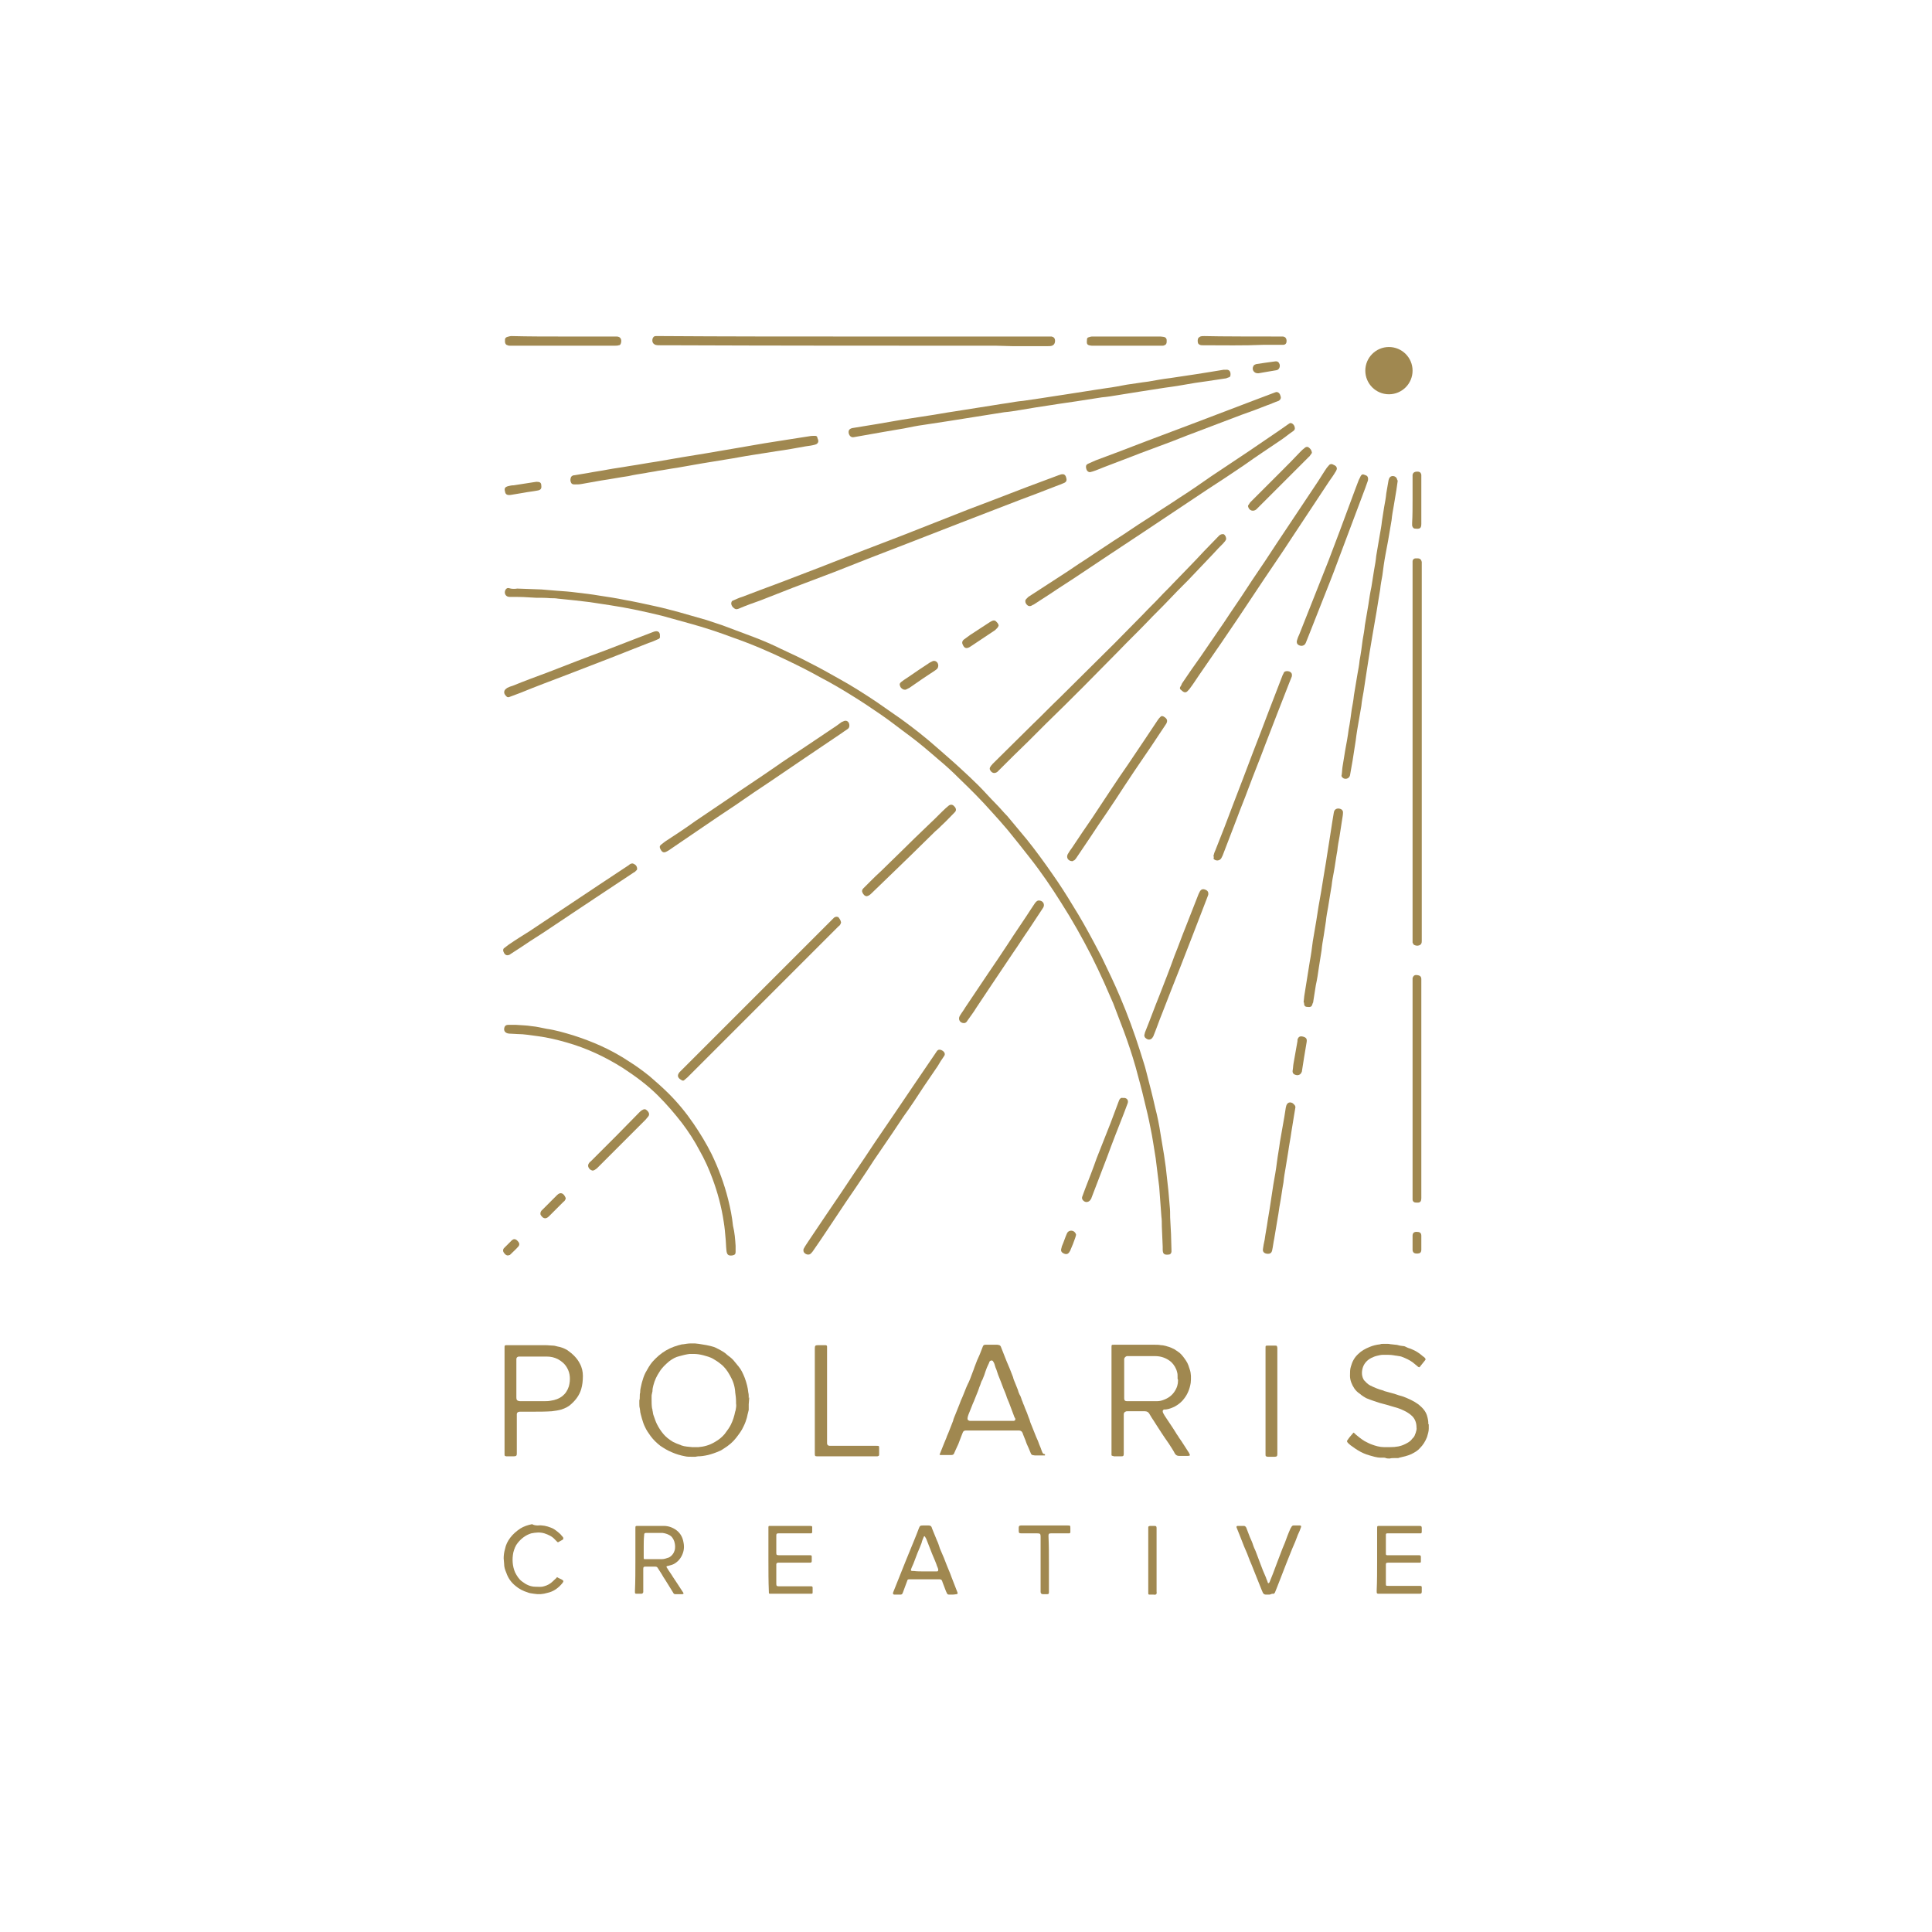 <?xml version="1.0" encoding="utf-8"?>
<!-- Generator: Adobe Illustrator 23.0.2, SVG Export Plug-In . SVG Version: 6.00 Build 0)  -->
<svg version="1.1" id="Layer_1" xmlns="http://www.w3.org/2000/svg" xmlns:xlink="http://www.w3.org/1999/xlink" x="0px" y="0px"
	 viewBox="0 0 441.5 441.5" style="enable-background:new 0 0 441.5 441.5;" xml:space="preserve">
<style type="text/css">
	.st0{fill:#32312D;}
	.st1{fill-rule:evenodd;clip-rule:evenodd;fill:#32312D;}
	.st2{fill:#F4F2ED;}
	.st3{fill:#A08850;}
	.st4{clip-path:url(#SVGID_2_);}
</style>
<g>
	<g id="_x35_wA21k_1_">
		<g>
			<g>
				<path class="st3" d="M118.2,134.5c1.8,0.1,3.7,0.1,5.5,0.2c1.2,0.1,2.4,0.2,3.6,0.3c1.5,0.1,2.9,0.2,4.4,0.4
					c1.7,0.2,3.5,0.4,5.2,0.7c2,0.3,4,0.6,5.9,1c2.3,0.4,4.5,0.9,6.8,1.4c1.9,0.4,3.7,0.9,5.6,1.4c2.1,0.6,4.2,1.2,6.3,1.8
					c1.2,0.4,2.4,0.8,3.6,1.2c2.4,0.9,4.8,1.8,7.2,2.7c2.1,0.8,4.2,1.7,6.2,2.7c2.2,1,4.3,2,6.4,3.1c2.4,1.2,4.7,2.5,7,3.8
					c2.9,1.6,5.7,3.4,8.4,5.2c1.9,1.3,3.7,2.6,5.6,3.9c2.9,2.1,5.7,4.3,8.4,6.7c1.8,1.6,3.7,3.2,5.4,4.8c1.3,1.2,2.6,2.4,3.9,3.7
					c1.4,1.4,2.6,2.8,4,4.2c0.9,0.9,1.7,1.9,2.6,2.8c1.5,1.8,3,3.6,4.5,5.4c2,2.5,3.9,5.1,5.7,7.7c1.7,2.4,3.3,4.9,4.8,7.4
					c1.7,2.7,3.2,5.4,4.7,8.2c0.6,1.1,1.2,2.3,1.8,3.4c1.5,3.1,3,6.2,4.3,9.3c1.7,4,3.2,8.1,4.5,12.2c0.5,1.7,1.1,3.3,1.5,5
					c0.7,2.7,1.4,5.4,2,8.1c0.5,1.9,0.9,3.9,1.2,5.9c0.3,1.6,0.5,3.2,0.8,4.8c0.1,0.9,0.3,1.9,0.4,2.8c0.2,1.8,0.4,3.6,0.6,5.4
					c0.1,1.2,0.2,2.4,0.3,3.5c0.1,0.9,0.1,1.7,0.1,2.6c0.1,1.3,0.1,2.5,0.2,3.8c0,1.2,0.1,2.4,0.1,3.6c0,0.2,0,0.3,0,0.5
					c-0.1,0.4-0.3,0.6-0.7,0.6c-1,0.1-1.3-0.2-1.3-1.2c0-0.2,0-0.4,0-0.6c-0.1-1.6-0.1-3.1-0.2-4.7c0-0.7,0-1.5-0.1-2.2
					c-0.1-1.4-0.2-2.7-0.3-4.1c-0.1-0.9-0.1-1.8-0.2-2.7c-0.3-2.2-0.5-4.3-0.8-6.5c-0.4-2.3-0.7-4.7-1.2-7c-0.4-2.1-0.9-4.2-1.4-6.2
					c-0.6-2.6-1.3-5.1-2-7.7c-0.8-2.8-1.7-5.5-2.7-8.2c-0.8-2.1-1.6-4.2-2.4-6.3c-0.7-1.6-1.4-3.2-2.1-4.8c-0.9-2-1.9-4.1-2.9-6.1
					c-2.1-4.1-4.4-8.2-6.9-12.1c-2.2-3.5-4.5-6.9-7.1-10.2c-1.7-2.2-3.4-4.3-5.1-6.4c-1.2-1.4-2.4-2.8-3.7-4.2
					c-2.3-2.6-4.8-5.1-7.3-7.5c-1.5-1.5-3.1-3-4.8-4.4c-2.2-1.9-4.4-3.8-6.7-5.5c-2.2-1.6-4.3-3.3-6.5-4.8c-2.2-1.5-4.4-3-6.7-4.4
					c-2.4-1.5-4.8-2.9-7.3-4.2c-2.3-1.3-4.7-2.5-7.2-3.7c-4.1-2-8.3-3.8-12.6-5.3c-3.2-1.2-6.5-2.3-9.8-3.2
					c-2.2-0.6-4.3-1.2-6.5-1.8c-2.1-0.5-4.2-1-6.2-1.4c-1.9-0.4-3.7-0.7-5.6-1c-1.5-0.2-3.1-0.5-4.6-0.7c-1.1-0.1-2.3-0.3-3.4-0.4
					c-1.3-0.1-2.6-0.3-3.9-0.4c-0.6-0.1-1.1-0.1-1.7-0.1c-1.1-0.1-2.2-0.1-3.3-0.1c-0.6,0-1.2-0.1-1.8-0.1c-1.4-0.1-2.8-0.1-4.3-0.1
					c-0.8,0-1.3-0.8-0.9-1.6c0.2-0.3,0.4-0.5,0.8-0.4C116.9,134.6,117.6,134.6,118.2,134.5C118.2,134.5,118.2,134.5,118.2,134.5z"/>
				<path class="st3" d="M195.1,76.9c11.2,0,22.5,0,33.7,0c3.7,0,7.4,0,11.1,0c0.1,0,0.3,0,0.4,0c0.5,0.1,0.8,0.4,0.8,1
					c0,0.5-0.2,0.9-0.7,1.1c-0.3,0.1-0.6,0.1-0.9,0.1c-2.7,0-5.5,0-8.2,0c-1.2,0-2.4-0.1-3.7-0.1c-25.1,0-50.1,0-75.2-0.1
					c-0.5,0-1,0-1.5,0c-0.4,0-0.8,0-1.1-0.1c-0.1,0-0.1,0-0.2-0.1c-0.4-0.2-0.6-0.6-0.5-1.2c0.1-0.4,0.3-0.7,0.8-0.7
					c0.4,0,0.8,0,1.2,0C165.8,76.9,180.4,76.9,195.1,76.9z"/>
				<path class="st3" d="M281.2,85.5c0,0.5-0.1,0.7-0.6,0.8c-0.2,0.1-0.5,0.2-0.7,0.2c-1.3,0.2-2.7,0.4-4,0.6
					c-0.9,0.1-1.9,0.3-2.8,0.4c-2.3,0.4-4.6,0.8-6.9,1.1c-1.9,0.3-3.9,0.6-5.8,0.9c-1.7,0.3-3.3,0.5-5,0.8c-1.2,0.2-2.4,0.4-3.6,0.5
					c-1.9,0.3-3.9,0.6-5.8,0.9c-1.4,0.2-2.7,0.4-4.1,0.6c-1.7,0.3-3.4,0.5-5.2,0.8c-1.2,0.2-2.4,0.4-3.6,0.6
					c-1.2,0.2-2.4,0.4-3.6,0.5c-2.1,0.3-4.2,0.7-6.3,1c-2.1,0.3-4.2,0.7-6.3,1c-2,0.3-3.9,0.6-5.9,0.9c-1.5,0.2-2.9,0.5-4.4,0.8
					c-1.6,0.3-3.1,0.5-4.7,0.8c-2.3,0.4-4.5,0.8-6.8,1.2c-0.5,0.1-0.9-0.2-1.1-0.7c-0.3-1,0.3-1.3,0.9-1.4c1.8-0.3,3.7-0.6,5.5-0.9
					c1.9-0.3,3.9-0.7,5.8-1c1.9-0.3,3.9-0.6,5.8-0.9c2.1-0.3,4.1-0.7,6.2-1c1.9-0.3,3.8-0.6,5.7-0.9c2.1-0.3,4.2-0.7,6.4-1
					c1.2-0.2,2.3-0.4,3.5-0.5c1.4-0.2,2.8-0.4,4.1-0.6c1.7-0.3,3.4-0.5,5.2-0.8c1.5-0.2,3-0.5,4.5-0.7c1.7-0.3,3.4-0.5,5.2-0.8
					c1.6-0.2,3.1-0.5,4.7-0.8c1.6-0.2,3.2-0.5,4.9-0.7c1.7-0.3,3.3-0.6,5-0.8c2-0.3,4-0.6,6-0.9c2.1-0.3,4.2-0.7,6.2-1
					c0.2,0,0.3,0,0.5,0C280.8,84.4,281.2,84.8,281.2,85.5z"/>
				<path class="st3" d="M322.8,171.8c0-14.3,0-28.5,0-42.8c0-0.2,0-0.5,0-0.7c0-0.4,0.3-0.7,0.7-0.7c0.1,0,0.3,0,0.5,0
					c0.5,0,0.8,0.3,0.9,0.8c0,0.3,0,0.5,0,0.8c0,19.5,0,39,0,58.5c0,8.9,0,17.9,0,26.8c0,0.2,0,0.4,0,0.6c0,0.4-0.1,0.7-0.5,0.9
					c-0.5,0.2-0.9,0.1-1.3-0.1c-0.1-0.1-0.2-0.3-0.3-0.5c0-0.2,0-0.5,0-0.7C322.8,200.3,322.8,186,322.8,171.8z"/>
				<path class="st3" d="M167.1,138c0-0.4,0.1-0.7,0.5-0.8c0.7-0.3,1.3-0.6,2-0.8c2.8-1.1,5.6-2.1,8.5-3.2c4.1-1.6,8.2-3.1,12.2-4.7
					c2.4-0.9,4.8-1.9,7.2-2.8c2.9-1.1,5.7-2.2,8.6-3.3c3.3-1.3,6.6-2.6,9.9-3.9c3.5-1.4,7.1-2.8,10.6-4.1c2.6-1,5.2-2,7.8-3
					c2.5-0.9,5-1.9,7.5-2.8c0.2-0.1,0.4-0.1,0.6-0.2c0.5-0.1,0.9,0,1.1,0.6c0.2,0.6,0.2,1-0.3,1.3c-0.7,0.3-1.4,0.6-2,0.8
					c-1.5,0.6-2.9,1.1-4.4,1.7c-2.4,0.9-4.8,1.8-7.1,2.7c-3.4,1.3-6.7,2.6-10.1,3.9c-4.2,1.6-8.4,3.3-12.6,4.9
					c-2.9,1.1-5.9,2.3-8.8,3.4c-2.5,1-5.1,2-7.6,3c-3.2,1.2-6.3,2.4-9.5,3.6c-2.5,1-4.9,1.9-7.4,2.9c-1.7,0.6-3.4,1.2-5,1.9
					c-0.3,0.1-0.6,0.2-0.9,0C167.3,138.7,167.2,138.4,167.1,138z"/>
				<path class="st3" d="M168.1,284.7c0,0.5,0,1,0,1.4c0,0.5-0.2,0.7-0.8,0.8c-0.9,0.1-1.2-0.2-1.3-1.2c-0.1-0.9-0.1-1.9-0.2-2.8
					c-0.1-1.2-0.2-2.4-0.4-3.6c-0.5-3.4-1.4-6.8-2.6-10c-0.8-2.2-1.8-4.4-3-6.5c-1.1-2.1-2.4-4.1-3.9-6.1c-1.7-2.2-3.5-4.3-5.5-6.3
					c-2.4-2.4-5.1-4.4-8-6.3c-4.1-2.6-8.4-4.6-13-5.9c-2.1-0.6-4.2-1.1-6.4-1.4c-1.6-0.2-3.2-0.5-4.8-0.5c-0.6,0-1.2-0.1-1.9-0.1
					c-0.9-0.1-1.3-0.7-1-1.5c0.1-0.3,0.4-0.5,0.8-0.5c0.6,0,1.2,0,1.8,0c1.2,0.1,2.4,0.1,3.6,0.3c1.2,0.1,2.3,0.4,3.4,0.6
					c2.1,0.3,4.1,0.9,6.1,1.5c2.2,0.7,4.3,1.5,6.3,2.4c2.2,1,4.4,2.2,6.5,3.6c1.6,1,3.1,2.1,4.6,3.3c1.5,1.3,3,2.6,4.4,4
					c2.1,2.1,4,4.4,5.7,6.9c1.5,2.2,2.9,4.5,4.1,6.9c1.6,3.3,2.9,6.8,3.8,10.4c0.5,2,0.9,4,1.1,6C167.9,281.7,168,283.2,168.1,284.7
					C168.2,284.7,168.2,284.7,168.1,284.7z"/>
				<path class="st3" d="M280.2,123.2c0,0.1-0.1,0.2-0.2,0.4c-0.1,0.2-0.3,0.3-0.4,0.5c-0.8,0.8-1.6,1.6-2.3,2.4
					c-1.9,2-3.9,4.1-5.8,6.1c0,0-0.1,0.1-0.1,0.1c-1.5,1.5-3,3-4.5,4.6c-1.5,1.6-3.1,3.1-4.6,4.7c-2.2,2.3-4.5,4.5-6.7,6.8
					c-2.6,2.6-5.2,5.3-7.8,7.9c-2.9,2.9-5.8,5.8-8.7,8.6c-1.4,1.4-2.7,2.7-4.1,4.1c-2.3,2.2-4.5,4.4-6.8,6.7
					c-0.1,0.1-0.2,0.2-0.3,0.3c-0.6,0.4-1.1,0.3-1.5-0.2c-0.3-0.4-0.3-0.7,0-1.1c0.1-0.2,0.3-0.3,0.4-0.5c3-3,6.1-6,9.1-9
					c2.1-2,4.1-4.1,6.2-6.1c4.2-4.2,8.4-8.3,12.6-12.5c2.2-2.2,4.4-4.5,6.6-6.7c1.2-1.3,2.5-2.5,3.7-3.8c1-1.1,2.1-2.1,3.1-3.2
					c2.3-2.4,4.7-4.8,7-7.3c1.1-1.1,2.2-2.3,3.3-3.4c0.1-0.1,0.2-0.2,0.3-0.3c0.3-0.2,0.6-0.3,1-0.2
					C279.8,122.2,280.2,122.5,280.2,123.2z"/>
				<path class="st3" d="M295.9,97.9c0,0.3-0.2,0.5-0.5,0.7c-0.9,0.6-1.7,1.3-2.6,1.9c-2.8,1.9-5.7,3.8-8.5,5.8
					c-2.8,1.9-5.5,3.7-8.3,5.5c-2.2,1.5-4.4,2.9-6.6,4.4c-2.7,1.8-5.4,3.6-8.1,5.4c-2.6,1.7-5.1,3.4-7.7,5.1
					c-2.1,1.4-4.2,2.8-6.3,4.2c-2.5,1.7-5.1,3.3-7.6,5c-1.1,0.7-2.3,1.5-3.4,2.2c-0.1,0.1-0.3,0.1-0.4,0.2c-0.3,0.2-0.6,0.3-1,0.1
					c-0.4-0.3-0.6-0.6-0.6-1.1c0-0.1,0.1-0.3,0.2-0.4c0.2-0.2,0.3-0.3,0.5-0.5c2.5-1.6,4.9-3.2,7.4-4.8c1.9-1.2,3.7-2.5,5.6-3.7
					c2.9-1.9,5.8-3.9,8.8-5.8c2.2-1.5,4.5-3,6.7-4.4c1.9-1.3,3.9-2.5,5.8-3.8c2.5-1.6,5-3.3,7.4-5c2.8-1.9,5.6-3.7,8.4-5.6
					c2.4-1.6,4.8-3.3,7.2-4.9c0.7-0.5,1.3-0.9,2-1.4c0.1-0.1,0.2-0.1,0.3-0.2C295,96.4,295.9,97,295.9,97.9z"/>
				<path class="st3" d="M319.4,109.9c-0.1,0.6-0.2,1.3-0.3,2.1c-0.2,1.2-0.4,2.4-0.6,3.6c-0.2,1.1-0.4,2.2-0.5,3.3
					c-0.3,1.6-0.5,3.1-0.8,4.7c-0.2,1.1-0.4,2.2-0.6,3.2c-0.3,1.6-0.5,3.1-0.7,4.7c-0.2,1.1-0.4,2.1-0.5,3.2
					c-0.3,1.6-0.5,3.2-0.8,4.9c-0.3,1.9-0.7,3.9-1,5.8c-0.2,1.2-0.4,2.4-0.6,3.6c-0.2,1.5-0.5,3-0.7,4.5c-0.2,1.5-0.5,3.1-0.7,4.6
					c-0.2,1.1-0.4,2.1-0.5,3.2c-0.2,1-0.3,1.9-0.5,2.9c-0.3,1.7-0.6,3.4-0.8,5.1c-0.2,1.5-0.5,3-0.7,4.5c-0.2,1.1-0.4,2.2-0.6,3.4
					c-0.2,0.8-1.2,1-1.7,0.5c-0.2-0.2-0.3-0.4-0.2-0.6c0.1-0.6,0.1-1.3,0.2-1.9c0.2-1.2,0.4-2.5,0.6-3.7c0.3-1.6,0.6-3.2,0.8-4.8
					c0.3-1.5,0.5-3.1,0.7-4.6c0.2-1.1,0.4-2.1,0.5-3.2c0.3-1.6,0.5-3.2,0.8-4.8c0.2-1.1,0.4-2.1,0.5-3.2c0.3-1.6,0.5-3.1,0.7-4.7
					c0.2-1.1,0.4-2.2,0.5-3.3c0.3-1.6,0.5-3.1,0.8-4.7c0.2-1.4,0.4-2.7,0.7-4.1c0.2-1.3,0.4-2.6,0.6-3.8c0.2-1.1,0.4-2.2,0.5-3.3
					c0.3-1.6,0.5-3.1,0.8-4.7c0.2-1.1,0.4-2.2,0.5-3.2c0.2-1.1,0.3-2.1,0.5-3.2c0.2-1.1,0.4-2.1,0.5-3.2c0.2-1,0.3-1.9,0.5-2.9
					c0.1-0.5,0.3-0.9,0.8-1c0.7-0.1,1.2,0.4,1.2,1C319.4,109.6,319.4,109.7,319.4,109.9z"/>
				<path class="st3" d="M305.5,107.2c-0.1,0.1-0.1,0.4-0.3,0.6c-0.4,0.7-0.9,1.4-1.4,2.1c-2.9,4.4-5.9,8.9-8.8,13.3
					c-2,3.1-4.1,6.1-6.1,9.1c-2,3-4,6-6,9c-1.3,1.9-2.5,3.7-3.8,5.6c-1.7,2.5-3.4,4.9-5.1,7.4c-0.7,1-1.3,2-2,2.9
					c-0.1,0.2-0.3,0.4-0.5,0.6c-0.4,0.5-0.8,0.5-1.2,0.2c-0.2-0.1-0.3-0.3-0.5-0.4c-0.2-0.2-0.2-0.4-0.1-0.6
					c0.2-0.3,0.3-0.5,0.4-0.8c1.4-2.1,2.8-4.1,4.3-6.2c1.3-1.9,2.6-3.8,3.9-5.7c0.9-1.3,1.8-2.6,2.7-4c1.8-2.6,3.5-5.2,5.2-7.8
					c1.9-2.8,3.8-5.6,5.6-8.4c2.9-4.4,5.9-8.8,8.8-13.2c0.9-1.3,1.7-2.7,2.6-4c0.2-0.2,0.4-0.5,0.6-0.7c0.3-0.2,0.6-0.2,0.9,0
					C305.2,106.4,305.5,106.6,305.5,107.2z"/>
				<path class="st3" d="M131.4,110.7c-0.4,0-0.7,0-0.9-0.4c-0.2-0.4-0.2-0.8,0-1.3c0.2-0.3,0.5-0.4,0.8-0.4c1-0.2,2-0.3,3-0.5
					c1.5-0.3,3.1-0.5,4.6-0.8c1.6-0.3,3.3-0.5,4.9-0.8c2.1-0.3,4.1-0.7,6.2-1c1.9-0.3,3.9-0.7,5.8-1c1.8-0.3,3.7-0.6,5.5-0.9
					c2.5-0.4,5.1-0.9,7.6-1.3c1.9-0.3,3.9-0.7,5.8-1c1.9-0.3,3.8-0.6,5.7-0.9c1.5-0.2,3-0.5,4.5-0.7c0.5-0.1,0.9-0.1,1.4-0.1
					c0.3,0,0.5,0.2,0.5,0.5c0.1,0.2,0.2,0.5,0.2,0.7c0,0.4-0.3,0.7-0.7,0.8c-0.7,0.2-1.4,0.3-2.2,0.4c-2.2,0.4-4.4,0.8-6.6,1.1
					c-1.9,0.3-3.8,0.6-5.7,0.9c-2,0.3-3.9,0.7-5.9,1c-1.8,0.3-3.7,0.6-5.5,0.9c-1.9,0.3-3.8,0.7-5.7,1c-1.5,0.2-2.9,0.5-4.4,0.7
					c-0.9,0.2-1.9,0.3-2.8,0.5c-1.3,0.2-2.6,0.4-3.9,0.7c-2.1,0.3-4.1,0.7-6.2,1c-1.5,0.3-3,0.5-4.5,0.8
					C132.4,110.7,131.9,110.7,131.4,110.7z"/>
				<path class="st3" d="M184.7,286.7c-0.5,0-1.1-0.4-1.1-0.9c0-0.2,0-0.4,0.1-0.5c0.3-0.6,0.7-1.1,1-1.6c1.3-1.9,2.6-3.9,3.9-5.8
					c1.3-1.9,2.5-3.7,3.8-5.6c0.9-1.4,1.9-2.8,2.8-4.2c1.6-2.3,3.1-4.6,4.7-7c1.6-2.3,3.1-4.6,4.7-6.9c1.5-2.2,2.9-4.3,4.4-6.5
					c1.6-2.3,3.1-4.6,4.7-6.9c0.1-0.2,0.3-0.4,0.4-0.6c0.3-0.4,0.7-0.4,1.1-0.2c0.4,0.2,0.7,0.5,0.7,0.9c0,0.2-0.1,0.4-0.2,0.5
					c-0.5,0.7-1,1.5-1.4,2.2c-1.1,1.6-2.1,3.1-3.2,4.7c-1.5,2.3-3,4.6-4.6,6.8c-1.7,2.6-3.5,5.2-5.2,7.7c-1.1,1.6-2.2,3.2-3.2,4.8
					c-1.6,2.4-3.2,4.8-4.8,7.1c-1.4,2.1-2.8,4.2-4.2,6.3c-1.1,1.7-2.3,3.4-3.4,5C185.3,286.5,185.1,286.7,184.7,286.7z"/>
				<path class="st3" d="M194.1,165.8c0,0.3-0.1,0.6-0.4,0.8c-0.5,0.3-1,0.7-1.6,1.1c-2.7,1.8-5.3,3.6-8,5.4
					c-2.6,1.8-5.2,3.5-7.8,5.3c-2.7,1.8-5.4,3.6-8.1,5.5c-2.9,1.9-5.8,3.9-8.6,5.8c-2.3,1.6-4.6,3.1-6.9,4.7c-0.1,0-0.1,0.1-0.2,0.1
					c-0.8,0.5-1.2,0.3-1.6-0.5c-0.2-0.4-0.2-0.7,0.2-1c0.3-0.2,0.6-0.5,0.9-0.7c2.3-1.5,4.6-3,6.8-4.6c2.5-1.7,4.9-3.3,7.4-5
					c3.6-2.5,7.3-4.9,10.9-7.4c2.1-1.5,4.3-2.9,6.4-4.3c2.1-1.4,4.3-2.9,6.4-4.3c0.8-0.5,1.5-1,2.3-1.6c0.1-0.1,0.3-0.2,0.4-0.2
					C193.4,164.4,194.1,164.9,194.1,165.8z"/>
				<path class="st3" d="M192.2,210.8c0,0.1-0.1,0.3-0.2,0.5c-0.1,0.2-0.3,0.3-0.4,0.4c-11.5,11.5-23,23-34.5,34.5
					c-0.2,0.2-0.5,0.4-0.7,0.6c-0.2,0.2-0.4,0.2-0.7,0c-0.9-0.5-1-1.1-0.4-1.8c0.1-0.1,0.2-0.2,0.4-0.4c11.5-11.5,23-23,34.4-34.4
					c0.2-0.2,0.3-0.3,0.5-0.5c0.3-0.2,0.6-0.3,1-0.1C191.8,209.9,192.1,210.2,192.2,210.8z"/>
				<path class="st3" d="M322.8,248.7c0-8.2,0-16.4,0-24.5c0-0.2,0-0.4,0-0.6c0-0.2,0.1-0.3,0.2-0.5c0.3-0.4,0.8-0.3,1.2-0.2
					c0.4,0.1,0.6,0.4,0.6,0.8c0,0.2,0,0.4,0,0.6c0,16.4,0,32.8,0,49.2c0,0.1,0,0.1,0,0.2c0,1-0.3,1.2-1.3,1.1
					c-0.4,0-0.7-0.3-0.7-0.7c0-0.2,0-0.5,0-0.7C322.8,265.1,322.8,256.9,322.8,248.7z"/>
				<path class="st3" d="M249.1,107.9c-0.5,0-0.8-0.4-0.9-0.9c-0.1-0.5,0-0.8,0.4-1c0.6-0.3,1.2-0.5,1.8-0.8
					c1.9-0.7,3.7-1.4,5.6-2.1c2-0.8,4-1.5,6-2.3c3.8-1.4,7.6-2.9,11.4-4.3c4.5-1.7,8.9-3.4,13.4-5.1c1.5-0.6,3-1.1,4.5-1.7
					c0.3-0.1,0.5-0.2,0.8,0c0.4,0.2,0.5,0.7,0.6,1.1c0,0.4-0.2,0.6-0.5,0.8c-0.9,0.3-1.7,0.7-2.6,1c-2,0.8-3.9,1.5-5.9,2.2
					c-3.6,1.4-7.2,2.7-10.8,4.1c-2.2,0.8-4.3,1.7-6.5,2.5c-2.6,1-5.2,1.9-7.7,2.9c-2.8,1.1-5.6,2.1-8.3,3.2
					C249.9,107.7,249.5,107.8,249.1,107.9z"/>
				<path class="st3" d="M277.3,195.6c0.1-0.4,0.2-0.8,0.4-1.2c1.4-3.5,2.8-7.1,4.1-10.6c1.5-3.9,3-7.8,4.5-11.8
					c1.2-3.1,2.4-6.2,3.6-9.4c1.1-2.8,2.1-5.5,3.2-8.3c0.1-0.2,0.2-0.4,0.3-0.6c0-0.1,0.1-0.2,0.2-0.2c0.3-0.2,0.9-0.2,1.3,0.1
					c0.3,0.2,0.4,0.5,0.3,1c-0.2,0.5-0.4,1-0.6,1.5c-1.8,4.6-3.6,9.2-5.4,13.9c-1.3,3.5-2.7,6.9-4,10.4c-0.8,2.2-1.7,4.3-2.5,6.5
					c-1.1,2.9-2.2,5.7-3.3,8.6c-0.1,0.2-0.2,0.4-0.3,0.6c-0.4,0.7-1.4,0.7-1.8,0.1C277.4,196,277.4,195.8,277.3,195.6z"/>
				<path class="st3" d="M297.9,229c0.1-0.6,0.1-1.2,0.2-1.7c0.4-2.5,0.8-5,1.2-7.5c0.3-1.6,0.5-3.1,0.7-4.7
					c0.3-1.6,0.5-3.1,0.8-4.7c0.2-1.1,0.3-2.1,0.5-3.2c0.2-1.1,0.4-2.2,0.6-3.4c0.2-1.2,0.4-2.5,0.6-3.7c0.2-1.4,0.5-2.8,0.7-4.3
					c0.2-1.3,0.4-2.5,0.6-3.8c0.2-1.5,0.5-3,0.7-4.5c0.1-0.6,0.2-1.2,0.3-1.8c0.1-0.9,1-1.2,1.8-0.7c0.2,0.2,0.3,0.4,0.3,0.6
					c0,0.6-0.1,1.1-0.2,1.7c-0.2,1.3-0.4,2.6-0.6,3.9c-0.2,1.1-0.4,2.1-0.5,3.2c-0.3,1.6-0.5,3.3-0.8,4.9c-0.2,1-0.4,2.1-0.5,3.1
					c-0.3,1.6-0.5,3.2-0.8,4.9c-0.2,1.1-0.4,2.1-0.5,3.2c-0.2,1.1-0.3,2.2-0.5,3.3c-0.2,1.1-0.4,2.3-0.5,3.4
					c-0.2,1.3-0.4,2.5-0.6,3.8c-0.2,1.4-0.4,2.8-0.7,4.1c-0.2,1.3-0.4,2.5-0.6,3.8c0,0.1,0,0.2-0.1,0.3c-0.2,0.8-0.4,1-1.2,0.9
					c-0.6,0-0.8-0.3-0.8-0.9C298,229.2,298,229.1,297.9,229C298,229,298,229,297.9,229z"/>
				<path class="st3" d="M311.5,108.4c0.3,0.1,0.6,0.2,0.8,0.3c0.3,0.2,0.4,0.6,0.3,1.1c-0.2,0.6-0.4,1.1-0.6,1.7
					c-2.1,5.5-4.1,11-6.2,16.5c-1.2,3.3-2.5,6.5-3.8,9.8c-1,2.5-2,5.1-3,7.6c-0.2,0.5-0.4,1-0.6,1.5c-0.3,0.8-1.3,0.9-1.9,0.3
					c-0.2-0.3-0.2-0.6-0.1-0.9c0.1-0.4,0.3-0.9,0.5-1.3c1.4-3.5,2.8-7.1,4.2-10.6c0.8-2.1,1.7-4.2,2.5-6.3c0.8-2.2,1.7-4.4,2.5-6.6
					c1.2-3.2,2.4-6.5,3.6-9.7c0.3-0.7,0.5-1.4,0.8-2.1c0.1-0.2,0.2-0.4,0.3-0.6C311,108.6,311.2,108.4,311.5,108.4z"/>
				<path class="st3" d="M245.1,196.8c-1,0-1.5-0.8-1.1-1.6c0.3-0.5,0.6-1,1-1.5c1.5-2.3,3.1-4.6,4.6-6.8c1.5-2.3,3-4.5,4.5-6.8
					c1.2-1.8,2.4-3.6,3.6-5.3c1.3-1.9,2.6-3.9,3.9-5.8c1-1.5,2-3,3-4.5c0.2-0.3,0.4-0.5,0.6-0.7c0.2-0.2,0.4-0.2,0.6-0.1
					c0.1,0,0.2,0.1,0.2,0.1c0.7,0.4,0.9,0.9,0.5,1.6c-0.6,0.9-1.2,1.8-1.8,2.7c-1.1,1.7-2.2,3.3-3.3,4.9c-1.5,2.2-3,4.4-4.5,6.7
					c-1.3,2-2.6,4-3.9,5.9c-1.3,1.9-2.6,3.8-3.9,5.8c-1,1.5-2.1,3.1-3.1,4.6c-0.1,0.2-0.3,0.4-0.5,0.6
					C245.4,196.6,245.2,196.7,245.1,196.8z"/>
				<path class="st3" d="M150.8,145.4c0.1,0.3-0.1,0.6-0.5,0.7c-0.7,0.3-1.3,0.6-2,0.8c-3,1.2-5.9,2.3-8.9,3.5
					c-3.4,1.3-6.7,2.6-10.1,3.9c-3.4,1.3-6.9,2.6-10.3,4c-0.8,0.3-1.6,0.6-2.4,0.9c-0.4,0.2-0.7,0.2-1-0.2c-0.3-0.3-0.5-0.7-0.3-1.2
					c0.1-0.2,0.3-0.4,0.6-0.6c0.4-0.2,0.9-0.4,1.3-0.5c2.7-1.1,5.4-2.1,8.1-3.1c4.4-1.7,8.7-3.4,13.1-5c2.3-0.9,4.7-1.8,7-2.7
					c1.3-0.5,2.6-1,3.9-1.5C150.3,144,150.9,144.4,150.8,145.4z"/>
				<path class="st3" d="M261.5,236.5c0.1-0.2,0.1-0.5,0.2-0.7c1.1-2.7,2.1-5.5,3.2-8.2c1.2-3.1,2.4-6.1,3.5-9.2
					c0.9-2.2,1.7-4.5,2.6-6.7c1-2.5,1.9-4.9,2.9-7.4c0.1-0.2,0.2-0.4,0.3-0.6c0.3-0.5,0.7-0.6,1.2-0.4c0.6,0.2,0.8,0.6,0.7,1.2
					c-0.1,0.3-0.2,0.5-0.3,0.8c-1.1,2.8-2.1,5.5-3.2,8.3c-0.9,2.4-1.9,4.8-2.8,7.2c-0.7,1.8-1.4,3.5-2.1,5.3
					c-0.7,1.8-1.4,3.6-2.1,5.4c-0.7,1.7-1.3,3.5-2,5.2c0,0.1-0.1,0.2-0.1,0.2c-0.4,0.8-1.1,0.8-1.6,0.4
					C261.6,237.1,261.5,236.9,261.5,236.5z"/>
				<path class="st3" d="M145.6,198.6c0,0.1-0.1,0.3-0.3,0.4c-0.1,0.2-0.3,0.3-0.5,0.4c-2.9,1.9-5.7,3.8-8.6,5.7
					c-3.1,2.1-6.2,4.1-9.3,6.2c-1.9,1.3-3.9,2.6-5.8,3.8c-1.3,0.9-2.7,1.8-4.1,2.7c-0.2,0.1-0.4,0.3-0.6,0.4
					c-0.5,0.2-0.9,0.1-1.2-0.4c-0.3-0.5-0.3-1,0.1-1.2c0.3-0.2,0.6-0.5,0.9-0.7c1.6-1.1,3.2-2.1,4.8-3.1c2.2-1.5,4.4-2.9,6.6-4.4
					c3.1-2.1,6.2-4.1,9.3-6.2c2.3-1.5,4.5-3,6.8-4.5c0,0,0.1-0.1,0.1-0.1c0.3-0.2,0.6-0.4,1-0.2C145.3,197.6,145.6,198,145.6,198.6z
					"/>
				<path class="st3" d="M296,253.2c-0.1,0.6-0.2,1.2-0.3,1.8c-0.2,1.2-0.4,2.5-0.6,3.7c-0.2,1.5-0.5,2.9-0.7,4.4
					c-0.2,1.2-0.4,2.5-0.6,3.7c-0.2,1.1-0.4,2.3-0.5,3.4c-0.3,1.6-0.5,3.3-0.8,4.9c-0.2,1-0.3,2.1-0.5,3.1c-0.3,1.6-0.5,3.2-0.8,4.8
					c-0.2,0.9-0.3,1.9-0.5,2.8c-0.1,0.3-0.2,0.6-0.7,0.7c-0.7,0.1-1.5-0.2-1.4-1c0.1-0.7,0.2-1.4,0.4-2.2c0.2-1.5,0.5-2.9,0.7-4.4
					c0.1-0.8,0.3-1.6,0.4-2.4c0.3-2,0.6-3.9,0.9-5.9c0.3-1.7,0.6-3.3,0.8-5c0.2-1.6,0.5-3.1,0.7-4.7c0.3-1.9,0.7-3.8,1-5.7
					c0.1-0.6,0.2-1.2,0.3-1.9c0-0.2,0.1-0.3,0.1-0.5c0.2-0.8,0.8-1.1,1.5-0.7C295.9,252.5,296.1,252.8,296,253.2z"/>
				<path class="st3" d="M220.3,233.8c-0.9,0-1.4-0.8-1-1.6c0.4-0.7,0.9-1.3,1.3-2c1.7-2.5,3.4-5.1,5.1-7.6c1.5-2.2,3-4.4,4.5-6.7
					c1.8-2.8,3.7-5.5,5.5-8.3c0.3-0.4,0.5-0.8,0.8-1.2c0.3-0.4,0.6-0.7,1.1-0.6c0.8,0.1,1.2,0.9,0.8,1.6c-1.1,1.7-2.2,3.3-3.3,5
					c-1.2,1.7-2.3,3.5-3.5,5.2c-1.6,2.4-3.3,4.9-4.9,7.3c-1.2,1.8-2.4,3.6-3.6,5.4c-0.6,1-1.3,1.9-2,2.9
					C220.9,233.6,220.6,233.8,220.3,233.8z"/>
				<path class="st3" d="M198.1,204.8c-0.5,0-0.8-0.4-1-0.8c-0.2-0.4-0.1-0.7,0.2-1c0.5-0.5,1-1,1.5-1.5c0.8-0.8,1.7-1.7,2.6-2.5
					c1.4-1.4,2.8-2.7,4.2-4.1c2.3-2.3,4.6-4.5,7-6.8c1.2-1.1,2.3-2.3,3.5-3.4c0.2-0.2,0.5-0.4,0.7-0.6c0.4-0.3,0.9-0.3,1.3,0.2
					c0.4,0.4,0.5,0.9,0.1,1.3c-1,1-2,2.1-3.1,3.1c-0.4,0.4-0.9,0.9-1.4,1.3c-1.8,1.8-3.6,3.5-5.4,5.3c-1.1,1.1-2.2,2.1-3.3,3.2
					c-2,1.9-3.9,3.8-5.9,5.7C198.8,204.5,198.5,204.7,198.1,204.8z"/>
				<path class="st3" d="M128.8,76.9c3.9,0,7.7,0,11.6,0c0.2,0,0.3,0,0.5,0c1,0,1.2,0.8,1,1.5c-0.1,0.3-0.2,0.5-0.5,0.5
					c-0.3,0.1-0.6,0.1-1,0.1c-7.9,0-15.8,0-23.8,0c-0.2,0-0.4,0-0.6-0.1c-0.4-0.1-0.5-0.3-0.6-0.7c0-0.2,0-0.4,0-0.6
					c0-0.3,0.2-0.5,0.5-0.6c0.3-0.1,0.7-0.2,1-0.2C120.9,76.9,124.8,76.9,128.8,76.9z"/>
				<path class="st3" d="M256.6,250.9c0.1,0,0.3,0,0.4,0c0.6,0.1,0.9,0.6,0.7,1.2c-0.3,0.8-0.6,1.6-0.9,2.4
					c-1.3,3.3-2.6,6.6-3.8,9.9c-1.2,3.1-2.4,6.3-3.6,9.4c0,0.1,0,0.1-0.1,0.2c-0.4,0.8-1.3,0.9-1.8,0.3c-0.2-0.2-0.3-0.5-0.2-0.8
					c0.2-0.6,0.5-1.3,0.7-1.9c0.9-2.3,1.8-4.6,2.6-6.9c1.1-2.7,2.1-5.4,3.2-8.1c0.6-1.6,1.2-3.2,1.8-4.8c0.1-0.2,0.1-0.3,0.2-0.5
					C256,251,256.2,250.8,256.6,250.9z"/>
				<path class="st3" d="M292.3,76.9c0.3,0,0.6,0,0.9,0c0.5,0.1,0.7,0.3,0.8,0.8c0,0.1,0,0.2,0,0.3c0,0.5-0.3,0.8-0.8,0.8
					c-0.2,0-0.3,0-0.5,0c-1.3,0-2.7,0-4,0c-4.6,0.2-9.1,0.1-13.7,0.1c-0.3,0-0.6,0-0.8-0.1c-0.5-0.2-0.5-0.6-0.5-1
					c0-0.5,0.2-0.7,0.6-0.9c0.3-0.1,0.6-0.1,0.9-0.1C278.1,76.9,289.5,76.9,292.3,76.9z"/>
				<path class="st3" d="M299.8,103.4c0,0.1-0.1,0.3-0.2,0.4c-0.2,0.2-0.3,0.5-0.5,0.6c-3.9,3.9-7.9,7.9-11.8,11.8
					c-0.1,0.1-0.1,0.1-0.2,0.2c-0.7,0.6-1.7,0.3-1.9-0.7c0-0.1,0-0.2,0.1-0.3c0.1-0.2,0.3-0.4,0.4-0.6c2.3-2.3,4.6-4.6,7-7
					c1.5-1.5,3-3,4.5-4.6c0.3-0.3,0.6-0.6,0.9-0.8c0.2-0.2,0.5-0.4,0.9-0.2C299.4,102.5,299.7,102.8,299.8,103.4z"/>
				<path class="st3" d="M257.5,79c-2.5,0-5,0-7.5,0c-0.2,0-0.3,0-0.5,0c-1.2-0.1-1.2-0.4-1.1-1.5c0-0.2,0.2-0.4,0.3-0.4
					c0.3-0.1,0.6-0.2,0.9-0.2c5.2,0,10.4,0,15.6,0c0.3,0,0.6,0.1,0.8,0.1c0.3,0.1,0.5,0.2,0.6,0.6c0,0.4,0.1,0.9-0.3,1.2
					c-0.2,0.1-0.4,0.2-0.6,0.2c-0.2,0-0.3,0-0.5,0C262.6,79,260.1,79,257.5,79z"/>
				<path class="st3" d="M135.4,267.5c-0.4-0.1-0.7-0.3-0.9-0.7c-0.2-0.4-0.1-0.7,0.1-1c0.1-0.1,0.2-0.3,0.4-0.4
					c1.9-1.9,3.9-3.9,5.8-5.8c1.8-1.8,3.5-3.6,5.3-5.4c0.2-0.2,0.4-0.4,0.6-0.5c0.5-0.3,0.8-0.3,1.2,0.1c0.5,0.5,0.6,1,0.1,1.5
					c-0.2,0.2-0.3,0.4-0.5,0.6c-3.7,3.7-7.4,7.4-11.1,11.1C136.1,267.2,135.8,267.5,135.4,267.5z"/>
				<path class="st3" d="M322.8,114.3c0-1.7,0-3.3,0-5c0-0.1,0-0.3,0-0.4c-0.1-1,0.6-1.2,1.4-1.1c0.4,0.1,0.5,0.3,0.6,0.7
					c0,0.2,0,0.4,0,0.6c0,3.5,0,6.9,0,10.4c0,0.1,0,0.1,0,0.2c0,1.1-0.4,1.2-1.4,1.1c-0.4,0-0.6-0.3-0.7-0.7c0-0.2,0-0.4,0-0.6
					C322.8,117.8,322.8,116,322.8,114.3z"/>
				<path class="st3" d="M206.7,157.6c-0.4,0-0.9-0.4-1-0.8c-0.2-0.4-0.1-0.7,0.3-1c0.4-0.3,0.8-0.6,1.3-0.9
					c1.7-1.2,3.4-2.3,5.2-3.5c0.2-0.1,0.4-0.2,0.6-0.3c0.2-0.1,0.5-0.1,0.7,0c0.7,0.3,0.8,1.3,0.3,1.8c-0.1,0.1-0.3,0.2-0.4,0.3
					c-2,1.3-3.9,2.6-5.9,4C207.3,157.4,207,157.7,206.7,157.6z"/>
				<path class="st3" d="M228.2,143c-0.1,0.2-0.2,0.4-0.3,0.5c-0.2,0.2-0.3,0.3-0.5,0.5c-1.8,1.2-3.6,2.4-5.4,3.6
					c-0.2,0.1-0.4,0.3-0.7,0.4c-0.5,0.2-0.9,0.1-1.2-0.5c-0.3-0.5-0.3-0.9,0.1-1.3c0.5-0.4,1-0.7,1.5-1.1c1.5-1,3.1-2,4.6-3
					c0.1,0,0.1-0.1,0.2-0.1c0.3-0.2,0.7-0.3,1-0.1C227.8,142.2,228.2,142.5,228.2,143z"/>
				<path class="st3" d="M296.4,245.7c-0.8-0.1-1.1-0.5-1-1.1c0.1-0.5,0.1-1.1,0.2-1.6c0.3-1.7,0.6-3.4,0.9-5.1c0-0.1,0-0.2,0-0.3
					c0.2-0.7,0.6-0.9,1.3-0.7c0.7,0.2,0.9,0.5,0.8,1.2c-0.2,1.2-0.4,2.4-0.6,3.6c-0.2,1.1-0.3,2.1-0.5,3.2
					C297.3,245.4,297,245.7,296.4,245.7z"/>
				<path class="st3" d="M122.6,110.1c0.8,0,1.1,0.2,1.1,0.9c0.1,0.7-0.2,1-0.9,1.1c-1,0.2-2.1,0.3-3.1,0.5c-1,0.2-2,0.3-3,0.5
					c-0.8,0.1-1.2-0.1-1.3-0.8c-0.2-0.7,0-1,0.7-1.2c0.4-0.1,0.8-0.2,1.3-0.2c1.5-0.2,3-0.5,4.5-0.7
					C122.1,110.2,122.4,110.1,122.6,110.1z"/>
				<path class="st3" d="M124.6,278.4c-0.5,0-0.8-0.4-1-0.7c-0.2-0.3-0.1-0.7,0.1-1c0.1-0.1,0.2-0.2,0.3-0.3
					c1.1-1.1,2.1-2.1,3.2-3.2c0,0,0.1-0.1,0.1-0.1c0.8-0.8,1.5-0.4,1.9,0.5c0.1,0.2,0.1,0.4,0,0.5c-0.1,0.2-0.2,0.4-0.4,0.5
					c-1.1,1.1-2.2,2.2-3.3,3.3C125.2,278.2,124.9,278.4,124.6,278.4z"/>
				<path class="st3" d="M287.4,85.3c-0.8,0-1.4-0.8-1-1.6c0.1-0.3,0.4-0.4,0.7-0.5c0.7-0.1,1.4-0.2,2-0.3c0.7-0.1,1.5-0.2,2.2-0.3
					c0.6-0.1,0.9,0.1,1.1,0.6c0.2,0.6-0.1,1.3-0.7,1.4c-1.4,0.2-2.8,0.5-4.1,0.7C287.5,85.3,287.5,85.3,287.4,85.3z"/>
				<path class="st3" d="M245.9,282.2c-0.1,0.3-0.1,0.5-0.2,0.7c-0.3,0.9-0.7,1.9-1.1,2.8c0,0.1-0.1,0.2-0.1,0.2
					c-0.4,0.8-0.9,0.8-1.5,0.5c-0.4-0.2-0.6-0.5-0.5-1c0.1-0.2,0.1-0.5,0.2-0.7c0.4-0.9,0.7-1.9,1.1-2.8c0.3-0.8,1.4-0.9,1.9-0.2
					C245.8,281.9,245.9,282,245.9,282.2z"/>
				<path class="st3" d="M322.8,283.9c0-0.5,0-1,0-1.5c0-0.6,0.3-0.9,0.9-0.9c0.7,0,1.1,0.2,1.1,0.9c0,1.1,0,2.1,0,3.2
					c0,0.3-0.1,0.7-0.5,0.8c-0.4,0.1-0.9,0.1-1.2-0.1c-0.2-0.2-0.3-0.4-0.3-0.7C322.8,285,322.8,284.5,322.8,283.9z"/>
				<path class="st3" d="M116.1,286.9c-0.5,0-0.8-0.4-1-0.7c-0.2-0.3-0.2-0.7,0.1-1c0.6-0.6,1.2-1.2,1.8-1.8c0.4-0.3,0.7-0.3,1.1,0
					c0.2,0.2,0.4,0.4,0.5,0.6c0.1,0.3,0.1,0.5-0.1,0.8c-0.6,0.7-1.3,1.3-2,2C116.5,286.8,116.3,286.8,116.1,286.9z"/>
			</g>
			<circle class="st3" cx="317.4" cy="84.7" r="5.4"/>
		</g>
	</g>
	<g id="fifW8M_1_">
		<g>
			<g>
				<path class="st3" d="M145.2,356.5c0-2.4,0-4.8,0-7.2c0-0.6,0-0.6,0.6-0.6c2,0,3.9,0,5.9,0c1.1,0,2.1,0.4,2.9,1
					c0.9,0.7,1.4,1.6,1.6,2.8c0.2,1,0.1,1.9-0.3,2.8c-0.4,0.9-1,1.6-1.9,2.1c-0.4,0.2-0.8,0.3-1.2,0.4c-0.6,0.1-0.6,0.2-0.3,0.6
					c0.4,0.7,0.9,1.3,1.3,2c0.3,0.4,0.5,0.8,0.8,1.2c0.5,0.8,1,1.5,1.5,2.3c0.2,0.2,0.1,0.4-0.2,0.4c-0.5,0-1.1,0-1.6,0
					c-0.3,0-0.4-0.2-0.5-0.4c-0.6-1-1.2-1.9-1.8-2.9c-0.3-0.4-0.5-0.8-0.8-1.3c-0.3-0.5-0.6-0.9-0.9-1.4c-0.1-0.2-0.3-0.3-0.6-0.3
					c-0.7,0-1.5,0-2.2,0c-0.4,0-0.5,0.1-0.5,0.5c0,1.6,0,3.3,0,4.9c0,0.1,0,0.3,0,0.4c0,0.2-0.2,0.4-0.4,0.4c-0.4,0-0.8,0-1.2,0
					c-0.2,0-0.3-0.1-0.3-0.3c0-0.1,0-0.3,0-0.4C145.2,361.3,145.2,358.9,145.2,356.5z M147.1,353.4c0,0.8,0,1.7,0,2.5
					c0,0.4,0,0.4,0.4,0.4c1.2,0,2.5,0,3.7,0c0.6,0,1.1-0.2,1.7-0.4c0.7-0.4,1.1-1,1.3-1.7c0.1-0.5,0.1-1,0-1.5
					c-0.1-0.6-0.4-1.2-0.8-1.6c-0.6-0.5-1.3-0.7-2-0.8c-1.2,0-2.5,0-3.7,0c-0.4,0-0.5,0.1-0.5,0.5
					C147.1,351.8,147.1,352.6,147.1,353.4z"/>
				<path class="st3" d="M217.5,364.4c-0.2,0-0.4,0-0.6,0c-0.3,0-0.4-0.1-0.5-0.3c-0.1-0.1-0.1-0.3-0.2-0.4
					c-0.3-0.7-0.5-1.4-0.8-2.1c0-0.1-0.1-0.2-0.1-0.3c-0.1-0.3-0.3-0.4-0.6-0.4c-2.3,0-4.5,0-6.8,0c-0.4,0-0.5,0-0.6,0.4
					c-0.3,0.9-0.7,1.8-1,2.7c-0.1,0.3-0.3,0.4-0.5,0.4c-0.5,0-0.9,0-1.4,0c-0.3,0-0.4-0.2-0.3-0.5c0.5-1.3,1.1-2.7,1.6-4
					c0.5-1.2,0.9-2.3,1.4-3.5c0.6-1.5,1.2-2.9,1.8-4.4c0.4-0.9,0.7-1.8,1.1-2.8c0.2-0.5,0.3-0.6,0.9-0.6c0.4,0,0.8,0,1.3,0
					c0.3,0,0.6,0.1,0.7,0.4c0,0.1,0.1,0.2,0.1,0.3c0.4,0.9,0.7,1.8,1.1,2.7c0.3,0.6,0.5,1.3,0.7,1.9c0.3,0.7,0.6,1.4,0.9,2.1
					c0.2,0.6,0.5,1.2,0.7,1.8c0.3,0.8,0.7,1.6,1,2.5c0.5,1.2,0.9,2.4,1.4,3.6c0.1,0.2,0,0.4-0.2,0.4
					C218,364.4,217.8,364.4,217.5,364.4z M211.2,359.1c0.5,0,0.9,0,1.4,0c0.5,0,1,0,1.5,0c0.2,0,0.3-0.1,0.3-0.3c0-0.1,0-0.1,0-0.2
					c-0.1-0.4-0.3-0.7-0.4-1.1c-0.4-1.1-0.9-2.1-1.3-3.2c-0.3-0.8-0.6-1.5-0.9-2.3c-0.1-0.3-0.2-0.5-0.4-0.8c-0.1-0.2-0.2-0.2-0.3,0
					c-0.2,0.5-0.4,0.9-0.5,1.4c-0.3,0.8-0.6,1.5-0.9,2.2c-0.3,0.7-0.5,1.4-0.8,2.1c-0.2,0.6-0.5,1.1-0.7,1.7c-0.1,0.3,0,0.4,0.3,0.4
					c0.1,0,0.2,0,0.3,0C209.5,359.1,210.4,359.1,211.2,359.1z"/>
				<path class="st3" d="M314.7,356.5c0-2.4,0-4.8,0-7.2c0-0.6,0-0.6,0.6-0.6c3,0,5.9,0,8.9,0c0.1,0,0.1,0,0.2,0
					c0.4,0,0.5,0.1,0.5,0.5c0,0.3,0,0.5,0,0.8c0,0.4-0.1,0.4-0.4,0.4c-0.4,0-0.8,0-1.3,0c-1.9,0-3.9,0-5.8,0c-0.1,0-0.3,0-0.4,0
					c-0.2,0-0.3,0.1-0.3,0.3c0,0.1,0,0.2,0,0.3c0,1.3,0,2.5,0,3.8c0,0.1,0,0.2,0,0.3c0,0.2,0.1,0.3,0.3,0.3c0.1,0,0.3,0,0.4,0
					c2.2,0,4.4,0,6.6,0c0.1,0,0.2,0,0.3,0c0.3,0,0.4,0.1,0.4,0.4c0,0.3,0,0.7,0,1c0,0.3-0.1,0.3-0.3,0.3c-0.1,0-0.3,0-0.4,0
					c-2.2,0-4.3,0-6.5,0c-0.1,0-0.2,0-0.3,0c-0.4,0-0.5,0.1-0.5,0.4c0,0.7,0,1.3,0,2c0,0.8,0,1.5,0,2.3c0,0.6,0,0.6,0.6,0.6
					c2.3,0,4.6,0,6.8,0c0.9,0,0.8,0,0.8,0.8c0,0.2,0,0.3,0,0.5c0,0.4-0.1,0.5-0.5,0.5c-0.1,0-0.1,0-0.2,0c-3,0-5.9,0-8.9,0
					c-0.7,0-0.7,0-0.7-0.7C314.7,361.3,314.7,358.9,314.7,356.5z"/>
				<path class="st3" d="M175.6,356.5c0-2.4,0-4.7,0-7.1c0-0.1,0-0.3,0-0.4c0-0.3,0.1-0.3,0.3-0.3c0.1,0,0.2,0,0.3,0
					c2.9,0,5.9,0,8.8,0c0.7,0,0.6,0.1,0.6,0.6c0,0.3,0,0.5,0,0.8c0,0.2-0.1,0.3-0.3,0.3c-0.1,0-0.3,0-0.4,0c-2.3,0-4.7,0-7,0
					c-0.4,0-0.5,0.1-0.5,0.5c0,1.3,0,2.7,0,4c0,0.4,0.1,0.5,0.6,0.5c1.7,0,3.4,0,5.1,0c0.7,0,1.3,0,2,0c0.4,0,0.4,0.1,0.4,0.4
					c0,0.3,0,0.6,0,0.9c0,0.3-0.1,0.4-0.4,0.4c-0.1,0-0.2,0-0.3,0c-2.2,0-4.4,0-6.6,0c-0.1,0-0.3,0-0.4,0c-0.2,0-0.3,0.1-0.4,0.3
					c0,0.1,0,0.2,0,0.3c0,1.4,0,2.8,0,4.2c0,0.5,0.1,0.6,0.6,0.6c1,0,1.9,0,2.9,0c1.4,0,2.7,0,4.1,0c0.1,0,0.3,0,0.4,0
					c0.2,0,0.3,0.1,0.3,0.3c0,0.4,0,0.8,0,1.1c0,0.3-0.1,0.3-0.3,0.3c-0.1,0-0.2,0-0.3,0c-2.9,0-5.8,0-8.7,0c-0.1,0-0.1,0-0.2,0
					c-0.5,0-0.5,0-0.5-0.5C175.6,361.4,175.6,358.9,175.6,356.5z"/>
				<path class="st3" d="M290,364.4c-0.2,0-0.4,0-0.7,0c-0.3,0-0.5-0.1-0.7-0.4c-0.1-0.2-0.2-0.5-0.3-0.7c-0.3-0.8-0.7-1.7-1-2.5
					c-0.3-0.7-0.5-1.3-0.8-2c-0.3-0.8-0.6-1.5-0.9-2.2c-0.4-1.1-0.8-2.1-1.3-3.2c-0.3-0.8-0.6-1.5-0.9-2.3c-0.3-0.7-0.5-1.3-0.8-2
					c-0.1-0.2,0-0.4,0.2-0.4c0.5,0,1,0,1.5,0c0.2,0,0.4,0.2,0.5,0.4c0.3,0.7,0.5,1.4,0.8,2.1c0.3,0.7,0.6,1.3,0.8,2
					c0.2,0.6,0.5,1.1,0.7,1.7c0.3,0.8,0.6,1.6,0.9,2.4c0.4,1.1,0.8,2.1,1.3,3.2c0.1,0.4,0.3,0.7,0.4,1.1c0,0.1,0.1,0.2,0.2,0.2
					c0,0,0.1-0.1,0.2-0.2c0.3-0.7,0.5-1.3,0.8-2c0.3-0.8,0.6-1.6,0.9-2.4c0.3-0.7,0.5-1.4,0.8-2.1c0.3-0.8,0.6-1.6,1-2.5
					c0.4-1.1,0.8-2.2,1.3-3.3c0.1-0.2,0.2-0.3,0.3-0.5c0.1-0.1,0.2-0.2,0.4-0.2c0.5,0,0.9,0,1.4,0c0.3,0,0.4,0.1,0.3,0.4
					c-0.2,0.6-0.4,1.1-0.7,1.7c-0.4,1.1-0.8,2.1-1.3,3.2c-0.5,1.2-0.9,2.3-1.4,3.5c-0.4,1-0.8,2.1-1.2,3.1c-0.3,0.8-0.6,1.5-0.9,2.3
					c-0.1,0.3-0.3,0.7-0.4,1c-0.1,0.3-0.3,0.5-0.7,0.4C290.5,364.3,290.2,364.4,290,364.4z"/>
				<path class="st3" d="M122.9,348.6c1-0.1,2,0.1,3,0.5c0.6,0.2,1.1,0.6,1.6,1c0.4,0.3,0.7,0.6,1,1c0.1,0.1,0.2,0.2,0.2,0.3
					c0.1,0.2,0,0.4-0.2,0.5c-0.3,0.2-0.6,0.3-0.9,0.5c-0.1,0.1-0.2,0-0.3-0.1c-0.2-0.2-0.3-0.3-0.5-0.5c-0.6-0.7-1.5-1.1-2.4-1.4
					c-1-0.3-2-0.2-3,0c-1.3,0.4-2.3,1.2-3.1,2.2c-0.5,0.6-0.8,1.4-1,2.2c-0.3,1.5-0.2,3.1,0.4,4.5c0.4,0.8,0.9,1.6,1.6,2.1
					c0.9,0.7,1.9,1.2,3.1,1.2c0.7,0,1.3,0.1,1.9-0.1c0.8-0.2,1.5-0.6,2.1-1.2c0.1-0.1,0.1-0.1,0.2-0.2c0.2-0.2,0.5-0.4,0.7-0.7
					c0.4,0.3,0.9,0.4,1.3,0.7c0.1,0.1,0.2,0.2,0.1,0.4c-0.1,0.1-0.1,0.2-0.2,0.3c-0.9,1.1-2,1.9-3.4,2.2c-1,0.3-2,0.4-3.1,0.2
					c-0.5-0.1-1-0.1-1.4-0.3c-1-0.3-2-0.8-2.8-1.5c-1-0.8-1.7-1.8-2.1-3c-0.3-0.7-0.5-1.3-0.5-2.1c0-0.4-0.1-0.8-0.1-1.2
					c0-0.7,0.1-1.4,0.3-2.1c0.2-1,0.6-1.8,1.2-2.6c0.6-0.8,1.4-1.5,2.3-2.1c0.8-0.5,1.7-0.8,2.7-1
					C121.9,348.5,122.4,348.6,122.9,348.6z"/>
				<path class="st3" d="M239.7,357.5c0,2,0,4.1,0,6.1c0,0.1,0,0.2,0,0.3c0,0.3-0.1,0.4-0.4,0.4c-0.3,0-0.7,0-1,0
					c-0.3,0-0.5-0.2-0.5-0.5c0-0.1,0-0.3,0-0.4c0-4.1,0-8.2,0-12.2c0-0.7-0.1-0.8-0.8-0.8c-1.2,0-2.4,0-3.6,0
					c-0.5,0-0.6-0.1-0.6-0.6c0-0.2,0-0.5,0-0.7c0-0.3,0.1-0.5,0.5-0.5c0.1,0,0.2,0,0.3,0c3.4,0,6.9,0,10.3,0c0.7,0,0.7,0,0.7,0.7
					c0,0.3,0,0.5,0,0.8c0,0.2-0.1,0.3-0.3,0.3c-0.1,0-0.3,0-0.4,0c-1.2,0-2.4,0-3.7,0c-0.5,0-0.6,0.1-0.6,0.6
					C239.7,353.2,239.7,355.4,239.7,357.5z"/>
				<path class="st3" d="M262.4,356.5c0-2.3,0-4.7,0-7c0-0.1,0-0.2,0-0.3c0-0.4,0-0.4,0.4-0.5c0.3,0,0.7,0,1,0
					c0.4,0,0.5,0.1,0.5,0.5c0,0.1,0,0.1,0,0.2c0,4.7,0,9.4,0,14.2c0,0,0,0,0,0.1c0.1,0.6-0.1,0.8-0.7,0.7c-0.2,0-0.4,0-0.7,0
					c-0.5,0-0.5,0-0.5-0.5c0-0.1,0-0.3,0-0.4C262.4,361.1,262.4,358.8,262.4,356.5z"/>
			</g>
		</g>
	</g>
	<g>
		<path class="st3" d="M171.1,319.4L171.1,319.4c0-0.5,0-0.8-0.1-1.2c-0.1-1.1-0.4-2.2-0.8-3.3c-0.4-1-0.8-1.9-1.4-2.6
			c-0.1-0.2-0.3-0.3-0.4-0.5c-0.2-0.2-0.3-0.4-0.5-0.6c-0.3-0.4-0.7-0.8-1.1-1.1c-0.4-0.3-0.8-0.6-1.1-0.9c-0.7-0.5-1.5-0.9-2.1-1.2
			c-0.6-0.3-1.3-0.4-2.1-0.6c-0.6-0.1-1.2-0.2-1.8-0.3c-0.3,0-0.6-0.1-0.9-0.1c-0.1,0-0.3,0-0.4,0c-0.1,0-0.3,0-0.4,0
			c0,0-0.1,0-0.1,0c-0.6,0-1.2,0.1-1.8,0.2l-0.2,0c-1.3,0.3-2.5,0.7-3.7,1.4c-1.2,0.7-2.2,1.6-3.1,2.6c-0.6,0.7-1.1,1.6-1.6,2.5
			c-0.4,0.8-0.6,1.5-0.8,2.2c0,0.1-0.1,0.3-0.1,0.4c-0.1,0.6-0.3,1.1-0.3,1.7c0,0.1,0,0.1,0,0.2c-0.1,0.3-0.1,0.6-0.1,1
			c0,0.3,0,0.6-0.1,0.8c0,0.1,0,0.3,0,0.5c0,0.1,0,0.2,0,0.3c0,0.3,0,0.7,0.1,1l0.1,0.7c0,0,0,0,0,0l0,0.1c0,0.2,0.1,0.3,0.1,0.5
			c0.1,0.4,0.2,0.7,0.3,1.1c0.2,0.7,0.4,1.3,0.7,1.9c0.3,0.7,0.8,1.4,1.3,2.1c0.6,0.8,1.3,1.5,2.2,2.2c0.9,0.6,1.7,1.1,2.7,1.5
			c0.9,0.4,1.9,0.7,3,0.9c0.4,0.1,0.9,0.1,1.4,0.1c0.2,0,0.4,0,0.6,0l0.2,0c0,0,0,0,0.1,0c0.2,0,0.4-0.1,0.6-0.1
			c0.7,0,1.4-0.1,2.3-0.3c0.8-0.2,1.7-0.5,2.6-0.9c0.3-0.1,0.6-0.3,0.9-0.5c1.3-0.8,2.2-1.6,2.9-2.5c0.7-0.9,1.3-1.7,1.7-2.6
			c0.4-0.8,0.6-1.4,0.8-2.1c0-0.2,0.1-0.3,0.1-0.5c0.1-0.4,0.2-0.8,0.3-1.2c0-0.2,0-0.3,0-0.5c0-0.1,0-0.2,0-0.3l0-0.5
			c0-0.4,0.1-0.9,0.1-1.3c0-0.1,0-0.3,0-0.4C171.1,319.7,171.1,319.6,171.1,319.4z M168.1,322.3l-0.1,0.3c-0.2,1-0.5,2-1,3
			c-0.3,0.6-0.8,1.3-1.4,2.1c-0.6,0.7-1.3,1.3-2.2,1.8c-1.3,0.8-2.6,1.1-3.8,1.2c-0.2,0-0.3,0-0.5,0c-0.2,0-0.4,0-0.7,0
			c-0.1,0-0.1,0-0.2,0c-0.8-0.1-1.7-0.1-2.5-0.4l-0.2-0.1c-0.6-0.2-1.1-0.4-1.7-0.7c-1-0.6-1.7-1.2-2.2-1.8
			c-0.6-0.7-1.1-1.5-1.5-2.3c-0.3-0.6-0.5-1.3-0.8-2.1c-0.1-0.3-0.1-0.7-0.2-1c0-0.2,0-0.3-0.1-0.5c-0.1-0.7-0.1-1.4-0.1-2.1
			c0-0.2,0-0.3,0-0.5c0-0.3,0-0.5,0.1-0.8c0-0.2,0.1-0.3,0.1-0.5c0-0.5,0.1-0.9,0.2-1.3c0.3-1.2,0.8-2.2,1.4-3.1
			c0.6-1,1.4-1.7,2.2-2.4c0.8-0.6,1.5-1,2.4-1.2c0.7-0.2,1.5-0.4,2.3-0.5c0.1,0,0.3,0,0.4,0c0.2,0,0.3,0,0.5,0
			c0.7,0,1.4,0.1,2.2,0.3c0.7,0.2,1.6,0.4,2.4,0.9c0.5,0.3,1,0.6,1.6,1.1c0.8,0.6,1.5,1.5,2.1,2.6c0.7,1.2,1.1,2.4,1.2,3.7l0,0.1
			c0.1,0.7,0.2,1.4,0.2,2.2l0,0.1c0,0.1,0,0.2,0,0.3C168.3,321.2,168.2,321.8,168.1,322.3z"/>
		<path class="st3" d="M271,310.9c-0.4-0.6-0.9-1.3-1.5-1.8c-0.1-0.1-0.2-0.1-0.3-0.2c-0.2-0.2-0.5-0.3-0.7-0.5
			c-0.6-0.3-1.2-0.6-1.7-0.7l-0.3-0.1c-0.4-0.1-0.8-0.2-1.2-0.2c-0.5-0.1-0.9-0.1-1.4-0.1l-0.3,0c-0.6,0-1.2,0-1.8,0l-0.8,0l-1.8,0
			c-0.6,0-1.2,0-1.8,0c-0.9,0-1.8,0-2.8,0c-0.6,0-0.6,0-0.6,0.6v14.8c0,3.2,0,6.3,0,9.5c0,0.1,0,0.3,0,0.4c0,0,0.1,0,0.2,0.1
			c0.1,0,0.2,0,0.3,0.1c0,0,0,0,0.1,0l0.1,0l0.4,0c0.4,0,0.7,0,1.1,0c0.5,0,0.6-0.1,0.6-0.6c0-0.1,0-0.1,0-0.2l0-0.1l0-8.2
			c0-0.2,0-0.3,0-0.5c0-0.4,0.3-0.6,0.4-0.6c0.1-0.1,0.3-0.1,0.4-0.1l1.3,0c0.9,0,1.8,0,2.7,0c0.5,0,0.8,0.2,1,0.5
			c0.2,0.3,0.4,0.7,0.6,1c0.1,0.2,0.3,0.4,0.4,0.6l0.7,1.1c0.4,0.6,0.7,1.1,1.1,1.7c0.3,0.4,0.5,0.8,0.8,1.2
			c0.3,0.4,0.6,0.9,0.9,1.3c0.5,0.8,1,1.5,1.4,2.3c0.2,0.3,0.5,0.5,0.9,0.5c0,0,0,0,0,0l0.6,0c0.5,0,1,0,1.4,0c0.2,0,0.3,0,0.5-0.1
			c0,0,0,0,0-0.1l0-0.1c-0.1-0.1-0.1-0.2-0.2-0.4c-0.8-1.2-1.5-2.4-2.3-3.5c-0.2-0.4-0.5-0.7-0.7-1.1l-0.7-1.1
			c-0.5-0.8-1.1-1.6-1.6-2.4c-0.2-0.3-0.4-0.6-0.6-1c-0.1-0.2-0.1-0.4-0.1-0.5c0.1-0.2,0.2-0.3,0.4-0.3c0.1,0,0.1,0,0.2,0
			c0,0,0,0,0.1,0c0.8-0.1,1.5-0.4,2.1-0.7c0.9-0.5,1.6-1.1,2.1-1.8c0.8-1,1.3-2.3,1.5-3.6c0.1-1.1,0.1-2.1-0.2-3
			C271.7,312.4,271.5,311.6,271,310.9z M269.2,315.5c0,0.8-0.2,1.6-0.8,2.5c-0.6,0.9-1.4,1.5-2.5,1.9c-0.5,0.2-1,0.3-1.5,0.3
			c-1.1,0-2.1,0-3.2,0c-0.6,0-1.2,0-1.7,0l-1.8,0c-0.1,0-0.1,0-0.2,0c-0.4,0-0.6-0.2-0.6-0.6c0-0.2,0-0.3,0-0.5l0-0.2l0-8.1
			c0-0.1,0-0.2,0-0.3c0.1-0.3,0.3-0.5,0.6-0.6c0.1,0,0.2,0,0.3,0l1.9,0c1.4,0,2.8,0,4.2,0c0,0,0,0,0.1,0c1.4,0,2.7,0.5,3.7,1.4
			c0.6,0.6,1.1,1.4,1.3,2.3c0.1,0.3,0.1,0.6,0.1,0.9c0,0.2,0,0.4,0,0.6C269.2,315.2,269.2,315.3,269.2,315.5z"/>
		<path class="st3" d="M238.2,331.9c-0.1-0.2-0.1-0.3-0.2-0.5c-0.1-0.3-0.2-0.6-0.3-0.8c-0.2-0.4-0.3-0.8-0.5-1.3
			c-0.1-0.3-0.3-0.6-0.4-0.9c-0.1-0.3-0.3-0.7-0.4-1c-0.2-0.5-0.4-1-0.6-1.5c-0.2-0.5-0.4-0.9-0.5-1.4c-0.2-0.5-0.4-1-0.6-1.6
			c-0.2-0.4-0.3-0.8-0.5-1.2c-0.1-0.3-0.2-0.6-0.4-1c-0.1-0.4-0.3-0.7-0.4-1.1c-0.1-0.3-0.2-0.6-0.4-0.9c-0.2-0.4-0.3-0.7-0.4-1.1
			c-0.2-0.5-0.4-1-0.6-1.5c-0.2-0.5-0.4-0.9-0.5-1.4c-0.2-0.6-0.5-1.2-0.7-1.8l-0.8-1.9c-0.4-1.1-0.9-2.2-1.3-3.3
			c-0.1-0.2-0.2-0.2-0.3-0.3c-0.1,0-0.3-0.1-0.5-0.1c-0.3,0-0.6,0-0.9,0l-0.4,0l-1.4,0c-0.3,0-0.5,0.1-0.6,0.4
			c-0.2,0.6-0.5,1.2-0.7,1.8c-0.1,0.3-0.3,0.6-0.4,0.9c-0.3,0.6-0.5,1.3-0.8,2c-0.1,0.4-0.3,0.8-0.4,1.1c-0.2,0.5-0.4,1.1-0.6,1.6
			c-0.2,0.4-0.3,0.8-0.5,1.1c-0.1,0.3-0.3,0.6-0.4,0.9c-0.2,0.5-0.4,1-0.6,1.5c-0.2,0.5-0.4,1-0.6,1.4c-0.1,0.3-0.2,0.5-0.3,0.8
			c-0.1,0.3-0.3,0.7-0.4,1c-0.2,0.5-0.4,1-0.6,1.5c-0.2,0.5-0.4,0.9-0.5,1.4c-0.3,0.8-0.6,1.5-0.9,2.3l-0.2,0.5
			c-0.1,0.3-0.3,0.6-0.4,1c-0.2,0.4-0.3,0.8-0.5,1.2c-0.3,0.8-0.7,1.7-1,2.5c-0.1,0.2-0.1,0.2-0.1,0.2c0,0,0,0,0.2,0.1l0.1,0
			c0.1,0,0.1,0,0.1,0l0.5,0c0.6,0,1.2,0,1.8,0c0.3,0,0.5-0.1,0.6-0.3c0.1-0.3,0.3-0.6,0.4-0.9c0.2-0.4,0.4-0.9,0.6-1.3
			c0.3-0.7,0.5-1.4,0.8-2.1l0.2-0.5c0.1-0.3,0.3-0.5,0.7-0.5c0.1,0,0.2,0,0.3,0l0.1,0l11.5,0c0.1,0,0.2,0,0.3,0
			c0.3,0,0.6,0.2,0.7,0.4c0.1,0.2,0.2,0.4,0.2,0.5l0.4,1c0.2,0.4,0.3,0.9,0.5,1.3c0.1,0.3,0.3,0.6,0.4,0.9c0.2,0.4,0.3,0.8,0.5,1.2
			c0.1,0.2,0.2,0.2,0.3,0.3c0.2,0,0.4,0.1,0.6,0.1c0.6,0,1.2,0,1.7,0c0.1,0,0.3,0,0.4,0c0.1,0,0.2,0,0.2,0l0-0.1c0-0.1,0-0.2,0-0.2
			C238.4,332.3,238.3,332.1,238.2,331.9z M232,324.5c-0.1,0.1-0.2,0.2-0.4,0.2c-0.1,0-0.1,0-0.2,0c0,0-0.1,0-0.1,0l-0.1,0l-9.3,0
			c-0.1,0-0.1,0-0.2,0c-0.2,0-0.4-0.1-0.5-0.2c-0.1-0.1-0.1-0.3-0.1-0.4c0-0.2,0.1-0.5,0.2-0.8c0.2-0.5,0.4-1,0.6-1.5
			c0.2-0.6,0.5-1.2,0.7-1.7c0.2-0.5,0.4-1,0.6-1.5c0.2-0.4,0.3-0.8,0.5-1.3c0.1-0.4,0.3-0.7,0.4-1.1c0.1-0.3,0.2-0.6,0.4-0.9
			c0.1-0.3,0.3-0.7,0.4-1c0.1-0.3,0.2-0.6,0.3-0.9c0.2-0.6,0.4-1.1,0.7-1.7l0.1-0.2c0-0.1,0.1-0.2,0.1-0.3c0.1-0.2,0.3-0.3,0.5-0.3
			c0.2,0,0.3,0.1,0.4,0.3c0.2,0.3,0.3,0.6,0.4,1c0.1,0.4,0.3,0.7,0.4,1.1c0.1,0.3,0.2,0.6,0.3,0.9c0.2,0.5,0.4,1,0.6,1.5l0.6,1.6
			c0.3,0.7,0.6,1.4,0.8,2.1c0.2,0.4,0.3,0.8,0.5,1.2l1.2,3.2c0,0.1,0.1,0.1,0.1,0.2C232.1,324.2,232,324.4,232,324.5z"/>
		<path class="st3" d="M326.4,325.3c0-0.6-0.1-1.1-0.3-1.8c-0.3-1-1-1.8-2-2.6c-1.1-0.8-2.3-1.3-3.3-1.7c-0.5-0.2-1.1-0.3-1.6-0.5
			c-0.2-0.1-0.4-0.1-0.6-0.2c-0.7-0.2-1.5-0.4-2.2-0.6l-0.5-0.2c-0.8-0.2-1.8-0.6-2.8-1.1c-0.6-0.3-1-0.8-1.4-1.2
			c-0.5-0.8-0.6-1.7-0.3-2.8c0.3-1,1-1.8,2-2.3c0.4-0.2,0.9-0.4,1.4-0.5c0.4-0.1,0.8-0.2,1.3-0.2c0.2,0,0.3,0,0.5,0
			c0.6,0,1.2,0,1.8,0.1c0.2,0,0.4,0.1,0.7,0.1c0.4,0.1,0.8,0.1,1.1,0.2c1.1,0.4,1.9,0.8,2.6,1.3c0.4,0.3,0.7,0.6,1.1,0.9l0.1,0.1
			c0.3,0.2,0.4,0.2,0.5,0c0.4-0.5,0.8-1,1.2-1.5c0.1-0.1,0.1-0.3-0.1-0.5c-0.1-0.1-0.3-0.3-0.5-0.4l-0.1-0.1c-0.6-0.5-1.3-1-2-1.3
			c-0.4-0.2-0.9-0.4-1.3-0.5c-0.1-0.1-0.3-0.1-0.4-0.2c-0.2-0.1-0.4-0.2-0.7-0.2c-0.2,0-0.5-0.1-0.7-0.1c-0.4-0.1-0.7-0.2-1-0.2
			c-0.3,0-0.6-0.1-0.9-0.1c-0.3,0-0.5-0.1-0.8-0.1c-0.2,0-0.3,0-0.5,0c-0.1,0-0.2,0-0.3,0c-0.1,0-0.2,0-0.4,0c-0.2,0-0.4,0-0.6,0.1
			c-0.9,0.1-1.7,0.3-2.4,0.6c-1,0.4-1.9,0.9-2.6,1.6c-0.9,0.8-1.4,1.8-1.7,2.9c-0.2,0.6-0.2,1.3-0.2,2.1c0,1,0.4,2,1,2.9
			c0.2,0.3,0.4,0.5,0.6,0.7c0.3,0.3,0.7,0.5,1,0.8c0.3,0.2,0.7,0.5,1.1,0.7c1.2,0.5,2.2,0.8,3.1,1.1c0.5,0.1,1,0.3,1.5,0.4
			c0.6,0.2,1.1,0.3,1.7,0.5c1.2,0.3,2.1,0.7,3,1.2c0.5,0.3,0.9,0.6,1.2,0.9c0.7,0.7,1,1.6,1,2.6c0.1,0.4-0.1,0.9-0.2,1.3l-0.1,0.2
			c-0.1,0.4-0.3,0.7-0.5,0.9c-0.1,0.1-0.1,0.1-0.2,0.2c-0.4,0.6-1,0.9-1.6,1.2c-1,0.5-2,0.7-3.5,0.7c-0.2,0-0.5,0-0.7,0
			c-0.2,0-0.4,0-0.6,0c-1,0-2-0.3-2.8-0.6c-0.6-0.2-1.1-0.5-1.7-0.8c-0.8-0.5-1.4-1-2-1.5l-0.1-0.1c-0.1-0.1-0.2-0.2-0.2-0.2
			c-0.2-0.1-0.2-0.2-0.3,0c-0.5,0.6-0.9,1-1.2,1.5c-0.3,0.3-0.2,0.5,0.1,0.8l0.1,0.1c0.3,0.3,0.6,0.5,0.9,0.7
			c0.8,0.6,1.6,1.1,2.5,1.5c0.9,0.4,1.8,0.6,2.5,0.8l0,0c0.4,0.1,0.9,0.2,1.4,0.2c0.1,0,0.2,0,0.3,0c0.1,0,0.2,0,0.3,0
			c0.2,0,0.4,0,0.6,0.1c0.3,0.1,0.6,0.1,0.9,0.1c0.3-0.1,0.6-0.1,0.9-0.1c0.2,0,0.4,0,0.6,0c0.1,0,0.1,0,0.2,0c0.1,0,0.1,0,0.2,0
			l0.3-0.1c0.9-0.2,1.8-0.4,2.7-0.8c0.8-0.4,1.5-0.8,2-1.4c0.7-0.7,1.2-1.5,1.6-2.5c0.2-0.7,0.4-1.3,0.4-1.9c0-0.1,0-0.1,0-0.2
			c0,0,0-0.1,0-0.1c0-0.2,0-0.4,0-0.6c0,0,0-0.1,0-0.1C326.4,325.5,326.4,325.4,326.4,325.3z"/>
		<path class="st3" d="M129.6,308.5c-0.7-0.4-1.5-0.7-2.2-0.8c-0.4-0.1-0.7-0.2-1-0.2c-0.5,0-1.1-0.1-1.8-0.1c-2.1,0-4.2,0-6.2,0
			l-2.3,0l-0.1,0c0,0-0.1,0-0.1,0c0,0-0.1,0-0.1,0c-0.5,0-0.5,0.1-0.5,0.5l0,24.4c0,0.4,0,0.4,0.4,0.5c0.1,0,0.2,0,0.3,0
			c0.3,0,0.6,0,0.9,0h0.5c0.6,0,0.7-0.2,0.7-0.6c0-0.1,0-0.1,0-0.2l0-0.1l0-8.4c0-0.1,0-0.2,0-0.3c0-0.4,0.3-0.6,0.7-0.6
			c0.1,0,0.1,0,0.2,0c0,0,0.1,0,0.1,0c0.9,0,1.8,0,2.7,0c1.4,0,2.8,0,4.3-0.1c0.8-0.1,1.5-0.2,2.2-0.4c0.9-0.3,1.7-0.7,2.3-1.3
			c1-0.9,1.8-2,2.2-3.3c0.3-1,0.4-2,0.4-3.1c0-0.9-0.2-1.9-0.7-2.8C131.9,310.4,130.9,309.4,129.6,308.5z M130,316.8
			c-0.6,1.9-2,3-4.2,3.3c-0.5,0.1-1,0.1-1.5,0.1l-0.3,0c-0.7,0-1.4,0-2.1,0c-0.5,0-0.9,0-1.4,0l-1.6,0c-0.3,0-0.6-0.1-0.7-0.2
			c-0.2-0.2-0.2-0.4-0.2-0.7c0-1,0-2,0-3l0-5.4c0-0.1,0-0.2,0-0.3c0-0.4,0.3-0.6,0.6-0.6c0.1,0,0.2,0,0.3,0l1.8,0c1.4,0,2.8,0,4.2,0
			c1,0,1.8,0.2,2.6,0.6c0.9,0.5,1.6,1.1,2.1,2C130.3,313.8,130.4,315.3,130,316.8z"/>
		<path class="st3" d="M200.3,330.4l-10.3,0c0,0-0.1,0-0.1,0c-0.1,0-0.2,0-0.3,0c-0.2,0-0.6-0.1-0.6-0.6c0-0.1,0-0.2,0-0.3
			c0-0.1,0-0.3,0-0.4c0-7.1,0-14.1,0-21.2c0-0.4,0-0.4-0.3-0.5l-0.1,0c0,0-0.1,0-0.2,0l-0.1,0h-1.3c-0.7,0-0.8,0.1-0.8,0.8l0,19.4
			c0,1.5,0,3,0,4.5c0,0.3,0,0.5,0.1,0.6c0.1,0.1,0.3,0.1,0.6,0.1c0,0,0,0,0,0c3,0,5.9,0,8.9,0h4.4l0.1,0c0.1,0,0.1,0,0.2,0
			c0.3-0.1,0.4-0.1,0.4-0.4c0-0.4,0-0.9,0-1.3l0-0.1C200.9,330.4,200.9,330.4,200.3,330.4z"/>
		<path class="st3" d="M291.4,307.5c-0.3,0-0.6,0-0.8,0c-0.3,0-0.7,0-0.9,0c-0.5,0-0.5,0-0.5,0.6v15.1c0,3,0,6.1,0,9.1
			c0,0.5,0,0.5,0.5,0.6c0,0,0.1,0,0.1,0l0.5,0c0.3,0,0.6,0,1,0c0,0,0,0,0,0c0.5,0,0.6-0.2,0.6-0.6v-24c0,0,0-0.1,0-0.1
			c0-0.1,0-0.1,0-0.2C291.8,307.5,291.8,307.5,291.4,307.5z"/>
	</g>
</g>
</svg>
